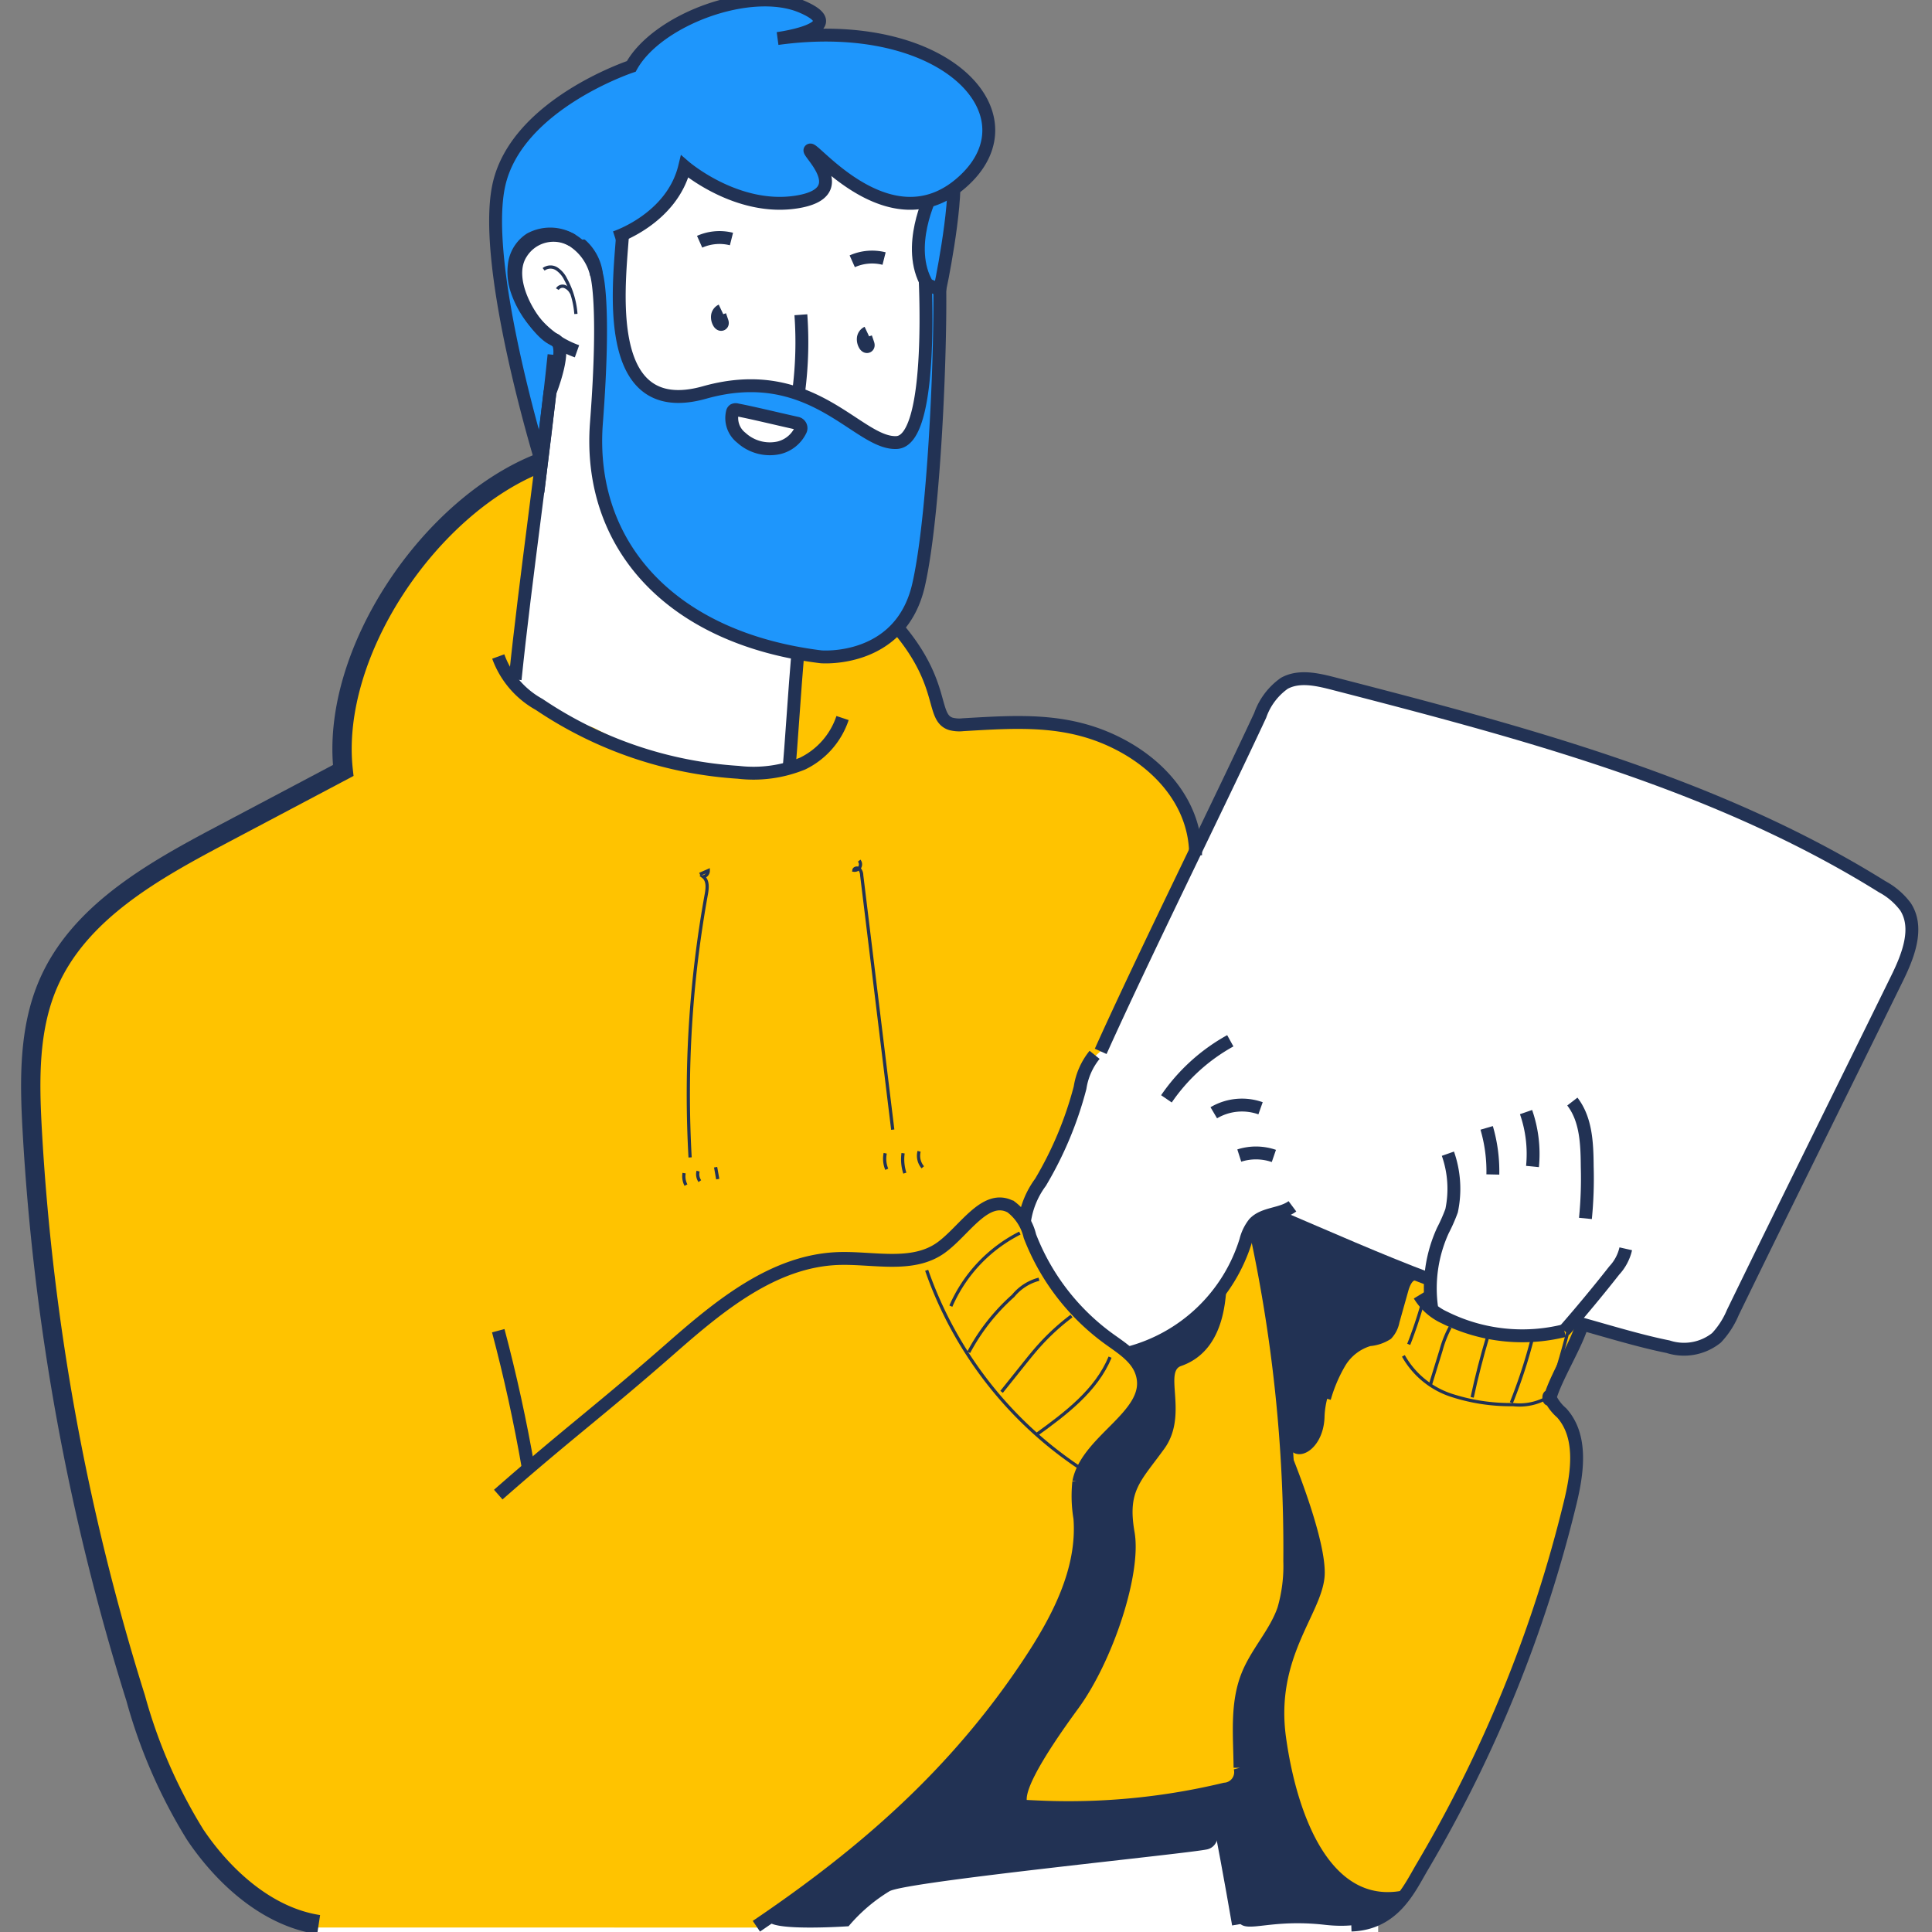 <svg xmlns="http://www.w3.org/2000/svg" width="150" height="150"><rect width="100%" height="100%" fill="#808080" stroke="none"/><defs><clipPath id="a"><path d="M0 0h150v150H0z"/></clipPath></defs><g data-name="illu-assu-3" clip-path="url(#a)"><path data-name="Rectangle 7594" fill="#fff" d="M24 118h83v32H24z"/><path data-name="Tracé 22167" d="M79.641 94.189l.641-1.7 1.292-2.09 1.112-2.355.812-2.363.67-2.4.773-1.7 1.218-1.41L98.334 54.55l.766-1.008.875-.613 1.105-.352h.863l8.04 2.188 8.884 2.453 6.828 2.148 6.693 2.543 4.592 2.047 5.113 2.438 4.573 2.793 1.136.922.569.934.209 1.379-.436 1.395-6.05 12.629-5.575 11.27-2.571 5.23-.713 1.207-1.616.488h-1.939l-4.307-1.117-3.1-.809-1.794 2.691-16.284 2.914H83.504l-5.339-9.562z" fill="#fff"/><path data-name="Tracé 22166" d="M39.676 53l1.136-8.4.926-6.088 1.382-10.834.22-.9-1.6-1.262-.926-1.732-.684-1.076v-2.912l1.021-1.176 1.411-.475 14.9-8.852 14.766.316.719 13.676-1.109 18.234-9.9 9.5-.535 8.607-2.116.535-3.195-.24-3.079-.5-2.837-.705-2.887-1.121-2.75-1.27-2.792-1.588z" fill="#fff"/><path data-name="Tracé 12021" d="M24.353 149.653l-4.709-2.4-4.5-4.383-3.421-7.3-3.4-11.47-2.841-12.468-1.669-9.754-.772-7.263-.731-9.543.731-5.984.772-3.155 1.669-2.974 3.646-3.111 6.021-4.092 11.759-6.069v-3.181l.828-4.131 1.4-3.706 2.456-4.046 2.941-3.33 3.177-2.85 4.2-2.335-.826 7.451-1.436 8.816 2.262 2.693 4.188 1.438 4.423 2.257 4.419.924h6.46v-2.071l.4-3.492.435-3.452 2.806.456 2-.456 2-1.3 1.071-.7 1.141 2 1.358 2.978.519 1.923.825.933 4.162-.442 5.03.442 3.2 1.11 2.559 1.147 2.113 2.343 1.356 2.554.492 2.1-7.308 15.758-1.072.971-.779 2.588-1.007 2.621-1.239 3.321-1.964 2.791v1.641l1.326 2.553 1.877 2.722 1.786 2.007 1.858 1.479 1.62.944 3.513-1.63 2.939-2.8 1.788-2.722 1.235-2.553 13.454 3.525.436 2.408 1.152 1.349s1.495.975 2.383.793a16.2 16.2 0 013.045 0h2.545l2.213-.793-.8 2.423-1.411 3.351.422.994 1.791 2.136-.8 6.118-2.772 8.59-2.5 6.606-3.548 7.257-3.57 6.2-2.7 2.309-8.58-4.588-2.836-2.858-17.246 1.6-14.38 4.383-4.877 2.4z" fill="#ffc300"/><path data-name="Tracé 5690" d="M62.416 46.62c-.5 2.91-.874 9.863-1.129 12.778" fill="none" stroke="#223254" stroke-miterlimit="10"/><path data-name="Tracé 5691" d="M95.298 99.358c-.2.322.258 5.364-3.605 6.7-1.338.46.567 3.832-1.287 6.408s-2.885 3.246-2.319 6.49-1.7 10.046-4.378 13.7-5.113 7.562-3.456 7.621 8.667-.249 9.777-.414 4.087-1.429 4.376.059.532 3.345-.653 3.655-23.13 2.472-24.675 3.246a12.946 12.946 0 00-3.194 2.73s-8.963.625-5.409-1.207 4.327-3.327 7.161-5.387 10.871-11.534 12.158-13.7 3.925-5.894 3.959-8.923-.375-4.751.141-5.787a8.747 8.747 0 012.132-2.859c1.082-.978 2.288-1.574 2.5-3.142a4.279 4.279 0 00-.391-2.892c-.2-.148-.878-.728.644-.952a11.733 11.733 0 003.788-1.9z" fill="#223254"/><path data-name="Tracé 5692" d="M42.048 35.885c-8.619 3.288-16.429 14.766-15.4 23.934l-9.539 5.048c-5.3 2.806-10.982 6.005-13.365 11.514-1.52 3.517-1.456 7.492-1.245 11.318a180.6 180.6 0 008.034 44.141 40.479 40.479 0 004.619 10.6c2.158 3.209 5.542 6.368 9.587 6.987" fill="none" stroke="#223254" stroke-miterlimit="10" stroke-width="1.5"/><path data-name="Tracé 5693" d="M38.685 116.041c5.494-4.822 7.9-6.531 13.4-11.353 3.774-3.312 7.979-6.8 13-6.976 2.729-.094 5.774.75 7.985-.85 1.824-1.319 3.447-4.233 5.424-3.157a3.965 3.965 0 011.466 2.266 17.74 17.74 0 006.14 7.981c.993.717 2.132 1.417 2.529 2.576 1.113 3.239-4.2 5.165-4.872 8.522a10.389 10.389 0 00.085 2.82c.314 4.095-1.767 7.973-4.047 11.388-5.647 8.461-12.646 14.593-21.07 20.294" fill="none" stroke="#223254" stroke-miterlimit="10"/><path data-name="Tracé 5694" d="M84.984 81.897a5.329 5.329 0 00-1.128 2.553 28.328 28.328 0 01-3.073 7.345 6.65 6.65 0 00-1.238 3" fill="none" stroke="#223254" stroke-miterlimit="10"/><path data-name="Tracé 5695" d="M95.52 80.806a14.522 14.522 0 00-4.959 4.508" fill="none" stroke="#223254" stroke-miterlimit="10"/><path data-name="Tracé 5696" d="M94.238 86.395a4.309 4.309 0 013.631-.349" fill="none" stroke="#223254" stroke-miterlimit="10"/><path data-name="Tracé 5697" d="M96.217 89.717a4.271 4.271 0 012.686.03" fill="none" stroke="#223254" stroke-miterlimit="10"/><path data-name="Tracé 5698" d="M100.343 93.657c-.879.656-2.226.52-2.973 1.323a3.532 3.532 0 00-.647 1.335 12.981 12.981 0 01-9.156 8.744" fill="none" stroke="#223254" stroke-miterlimit="10"/><path data-name="Tracé 5699" d="M38.685 50.971a6.955 6.955 0 003.176 3.721 31.145 31.145 0 0015.454 5.269 10.092 10.092 0 005-.678 6.056 6.056 0 003.1-3.535" fill="none" stroke="#223254" stroke-miterlimit="10"/><path data-name="Tracé 5700" d="M68.641 47.585c5.022 5.107 3.489 8.074 5.183 8.616a2.607 2.607 0 00.944.066c4.4-.257 8.308-.543 12.325 1.614 3.215 1.726 5.733 4.728 5.733 8.52" fill="none" stroke="#223254" stroke-miterlimit="10"/><path data-name="Tracé 5701" d="M97.371 94.98a116.458 116.458 0 012.766 26.219 12.094 12.094 0 01-.468 3.743c-.633 1.856-2.086 3.33-2.811 5.152-.89 2.238-.6 4.742-.583 7.15a1.32 1.32 0 01-1.178 1.663 51.878 51.878 0 01-13.773 1.411c-3.828-.122-7.78-.654-11.4.6" fill="none" stroke="#223254" stroke-miterlimit="10"/><path data-name="Tracé 5702" d="M94.306 139.414q.987 4.985 1.848 9.994" fill="none" stroke="#223254" stroke-miterlimit="10"/><path data-name="Tracé 5703" d="M38.685 103.315q1.4 5.274 2.333 10.662" fill="none" stroke="#223254" stroke-miterlimit="10"/><path data-name="Tracé 5704" d="M122.841 102.806c-.4 1.513-2.088 4.206-2.492 5.718-.121.452-.143-.444 0 0a3.582 3.582 0 00.9 1.174c1.625 1.806 1.236 4.6.664 6.961a103.407 103.407 0 01-11.476 28.256c-1.009 1.707-2.186 4.432-5.523 4.546" fill="none" stroke="#223254" stroke-miterlimit="10"/><path data-name="Tracé 5705" d="M111.069 99.357c-3.827-1.427-8.213-3.375-11.936-4.96" fill="none" stroke="#223254" stroke-miterlimit="10"/><path data-name="Tracé 5706" d="M85.457 81.629c3.375-7.5 8.909-18.629 12.384-26.087a5.094 5.094 0 011.874-2.49c1.118-.618 2.5-.315 3.735 0 14.631 3.781 29.739 7.72 42.683 15.794a5.5 5.5 0 011.81 1.554c1.059 1.638.213 3.793-.646 5.544-4.246 8.656-8.542 17.286-12.759 25.956a6.556 6.556 0 01-1.271 1.969 4.03 4.03 0 01-3.766.687c-2.3-.456-5.157-1.348-7.423-1.966" fill="none" stroke="#223254" stroke-miterlimit="10"/><path data-name="Tracé 5707" d="M111.148 101.487a10.8 10.8 0 01.879-5.957 13.116 13.116 0 00.674-1.528 8.227 8.227 0 00-.286-4.429" fill="none" stroke="#223254" stroke-miterlimit="10"/><path data-name="Tracé 5708" d="M115.424 87.569a11.933 11.933 0 01.48 3.617" fill="none" stroke="#223254" stroke-miterlimit="10"/><path data-name="Tracé 5709" d="M118.482 86.342a9.9 9.9 0 01.5 4.225" fill="none" stroke="#223254" stroke-miterlimit="10"/><path data-name="Tracé 5710" d="M122.077 85.525c1.081 1.4 1.14 3.3 1.155 5.067a31.576 31.576 0 01-.139 4.007" fill="none" stroke="#223254" stroke-miterlimit="10"/><path data-name="Tracé 5711" d="M126.223 96.956a3.644 3.644 0 01-.889 1.679q-1.88 2.391-3.882 4.681" fill="none" stroke="#223254" stroke-miterlimit="10"/><path data-name="Tracé 5712" d="M54.336 67.88l.653-.289a.475.475 0 01-.393.479c.382.294.33.874.244 1.348a87.2 87.2 0 00-1.261 20.444" fill="none" stroke="#223254" stroke-miterlimit="10" stroke-width=".25"/><path data-name="Tracé 5713" d="M53.113 91.082a1.467 1.467 0 00.145.929" fill="none" stroke="#223254" stroke-miterlimit="10" stroke-width=".25"/><path data-name="Tracé 5714" d="M54.2 90.926a.941.941 0 00.135.776" fill="none" stroke="#223254" stroke-miterlimit="10" stroke-width=".25"/><path data-name="Tracé 5715" d="M55.56 90.621l.165.925" fill="none" stroke="#223254" stroke-miterlimit="10" stroke-width=".25"/><path data-name="Tracé 5716" d="M66.707 66.821a.458.458 0 01-.41.742c.02-.176.287-.218.42-.1a.743.743 0 01.185.487l2.411 19.756" fill="none" stroke="#223254" stroke-miterlimit="10" stroke-width=".25"/><path data-name="Tracé 5717" d="M68.728 89.539a2.12 2.12 0 00.12 1.243" fill="none" stroke="#223254" stroke-miterlimit="10" stroke-width=".25"/><path data-name="Tracé 5718" d="M70.114 89.536a3.491 3.491 0 00.138 1.547" fill="none" stroke="#223254" stroke-miterlimit="10" stroke-width=".25"/><path data-name="Tracé 5719" d="M71.359 89.387a1.375 1.375 0 00.286 1.241" fill="none" stroke="#223254" stroke-miterlimit="10" stroke-width=".25"/><path data-name="Tracé 5720" d="M71.946 98.625a30.493 30.493 0 0011.948 15.383" fill="none" stroke="#223254" stroke-miterlimit="10" stroke-width=".25"/><path data-name="Tracé 5721" d="M73.824 101.409a11.49 11.49 0 015.359-5.674" fill="none" stroke="#223254" stroke-miterlimit="10" stroke-width=".25"/><path data-name="Tracé 5722" d="M75.211 104.991a15.793 15.793 0 013.45-4.383 3.826 3.826 0 012.006-1.289" fill="none" stroke="#223254" stroke-miterlimit="10" stroke-width=".25"/><path data-name="Tracé 5723" d="M77.763 108.065l1.652-2.064c.413-.516.825-1.031 1.267-1.523a17.567 17.567 0 012.511-2.3" fill="none" stroke="#223254" stroke-miterlimit="10" stroke-width=".25"/><path data-name="Tracé 5724" d="M80.452 111.398c2.277-1.648 4.662-3.43 5.734-6.029" fill="none" stroke="#223254" stroke-miterlimit="10" stroke-width=".25"/><path data-name="Tracé 5725" d="M110.196 100.555a4.466 4.466 0 001.943 1.731 13.55 13.55 0 009.313 1.028" fill="none" stroke="#223254" stroke-miterlimit="10"/><path data-name="Tracé 5726" d="M102.837 108.545a11.789 11.789 0 011.164-2.741 3.962 3.962 0 012.3-1.79 2.993 2.993 0 001.369-.452 1.989 1.989 0 00.49-.985l.7-2.492c.151-.543.467-1.207 1.027-1.159" fill="none" stroke="#223254" stroke-miterlimit="10"/><path data-name="Tracé 5727" d="M108.959 105.269a6.64 6.64 0 003.694 3.05 14.8 14.8 0 004.826.735 4.353 4.353 0 002.723-.583" fill="none" stroke="#223254" stroke-miterlimit="10" stroke-width=".25"/><path data-name="Tracé 5728" d="M109.372 104.376a32.818 32.818 0 001.06-3.15" fill="none" stroke="#223254" stroke-miterlimit="10" stroke-width=".25"/><path data-name="Tracé 5729" d="M111.055 107.515l.833-2.7a8.332 8.332 0 01.7-1.766" fill="none" stroke="#223254" stroke-miterlimit="10" stroke-width=".25"/><path data-name="Tracé 5730" d="M114.299 108.491q.511-2.384 1.212-4.721c.018-.062.069-.139.127-.109" fill="none" stroke="#223254" stroke-miterlimit="10" stroke-width=".25"/><path data-name="Tracé 5731" d="M118.949 104.017a40.3 40.3 0 01-1.607 4.891" fill="none" stroke="#223254" stroke-miterlimit="10" stroke-width=".25"/><path data-name="Tracé 5732" d="M121.728 103.408q-.692 2.674-1.589 5.289a.3.3 0 01-.016-.358" fill="none" stroke="#223254" stroke-miterlimit="10" stroke-width=".25"/><path data-name="Tracé 5733" d="M108.158 102.607s.237.8-1.076 1.079c-2.052.435-4.164 3.576-4.245 6.319s-2.5 3.886-2.989 1.885a32.506 32.506 0 01-.544-5.542l-1.627-9.912s-.259-1.94.326-2.012 2.3.039 2.588.394 6.168 2.858 6.3 2.913 2.879.78 2.48 1.409a26.082 26.082 0 00-1.213 3.467z" fill="#223254"/><path data-name="Tracé 5734" d="M99.847 111.892s3.265 7.627 2.989 10.563-3.85 6.259-2.989 12.441 3.585 13.414 9.563 11.768c0 0-1.131 3.392-6.539 2.779s-6.852 1.412-6.954-1.4a38.292 38.292 0 00-1.345-7.125s-1.478-1.267.526-2.007 1.231-1.05 1.128-2.647-.663-4.856 1.395-7.657 2.2-4.229 2.517-7.4a65.76 65.76 0 00-.291-9.315z" fill="#223254"/><path data-name="Tracé 5735" d="M46.307 21.285s.719 2.142 0 11.551 5.694 16.71 17.439 18.159c0 0 6.182.522 7.573-5.583s1.859-21.645 1.573-25.129l-1.109.447s.85 13.47-2.164 13.628-6.514-6.251-14.913-3.887-6.491-9.322-6.336-12.8l-4.91.5a3.645 3.645 0 012.847 3.114z" fill="#1e96fc" stroke="#223254" stroke-miterlimit="10"/><path data-name="Tracé 5736" d="M72.322 15.1s-2.066 4.076-.322 7.005l.966.386s1.313-6.181 1.082-9.144" fill="#1e96fc" stroke="#223254" stroke-miterlimit="10"/><path data-name="Tracé 5737" d="M47.75 18.441s4.43-1.437 5.409-5.507c0 0 4.019 3.472 8.668 2.753s.631-4.041 1.094-4.041 6.491 7.495 11.978 2.318-1.623-12.75-14.527-10.973c0 0 5.855-.772 1.884-2.472s-11.235 1-13.243 4.636c0 0-8.887 2.936-10.277 9.195s3.308 21.532 3.308 21.532l.652-5.41s1.5-3.743.317-4.124-4.071-4.4-2.525-6.718a2.949 2.949 0 013.932-.98" fill="#1e96fc" stroke="#223254" stroke-miterlimit="10"/><g data-name="Groupe 5255" fill="none" stroke="#223254" stroke-miterlimit="10"><path data-name="Tracé 5738" d="M56.016 24.103a.551.551 0 00-.311.427.852.852 0 00.116.528c.043.075.129.158.208.119s.056-.137.03-.212l-.166-.484"/><path data-name="Tracé 5739" d="M67.341 25.825a.55.55 0 00-.311.427.85.85 0 00.116.528c.043.075.129.158.207.119s.057-.137.031-.212l-.166-.484"/><path data-name="Tracé 5740" d="M44.797 27.274a7.628 7.628 0 01-4.647-4.683 4.452 4.452 0 01-.193-2.2 2.771 2.771 0 011.2-1.822 3.25 3.25 0 013.259.081 4.237 4.237 0 011.887 2.635"/><path data-name="Tracé 5741" d="M42.207 20.91a.886.886 0 011.017-.035 1.994 1.994 0 01.689.8 6.616 6.616 0 01.8 2.7" stroke-width=".25"/><path data-name="Tracé 5742" d="M43.274 22.449a.473.473 0 01.6-.188.984.984 0 01.484.472" stroke-width=".25"/><path data-name="Tracé 5743" d="M43.016 27.551c-.805 7.864-2.216 17.341-3.022 25.205"/><path data-name="Tracé 5744" d="M62.18 24.437a29.666 29.666 0 01-.181 6.038"/><path data-name="Tracé 5745" d="M54.319 18.769a3.8 3.8 0 012.472-.212"/><path data-name="Tracé 5746" d="M66.168 20.286a3.794 3.794 0 012.472-.212"/></g><g data-name="Groupe 5256"><path data-name="Tracé 5747" d="M57.223 31.82a.353.353 0 00-.25.014.262.262 0 00-.1.139 1.942 1.942 0 00.684 2.014 3.287 3.287 0 002.9.784 2.521 2.521 0 001.7-1.374.388.388 0 00-.269-.537c-1.561-.345-3.461-.812-4.665-1.04z" fill="#fff" stroke="#223254" stroke-miterlimit="10"/></g></g></svg>